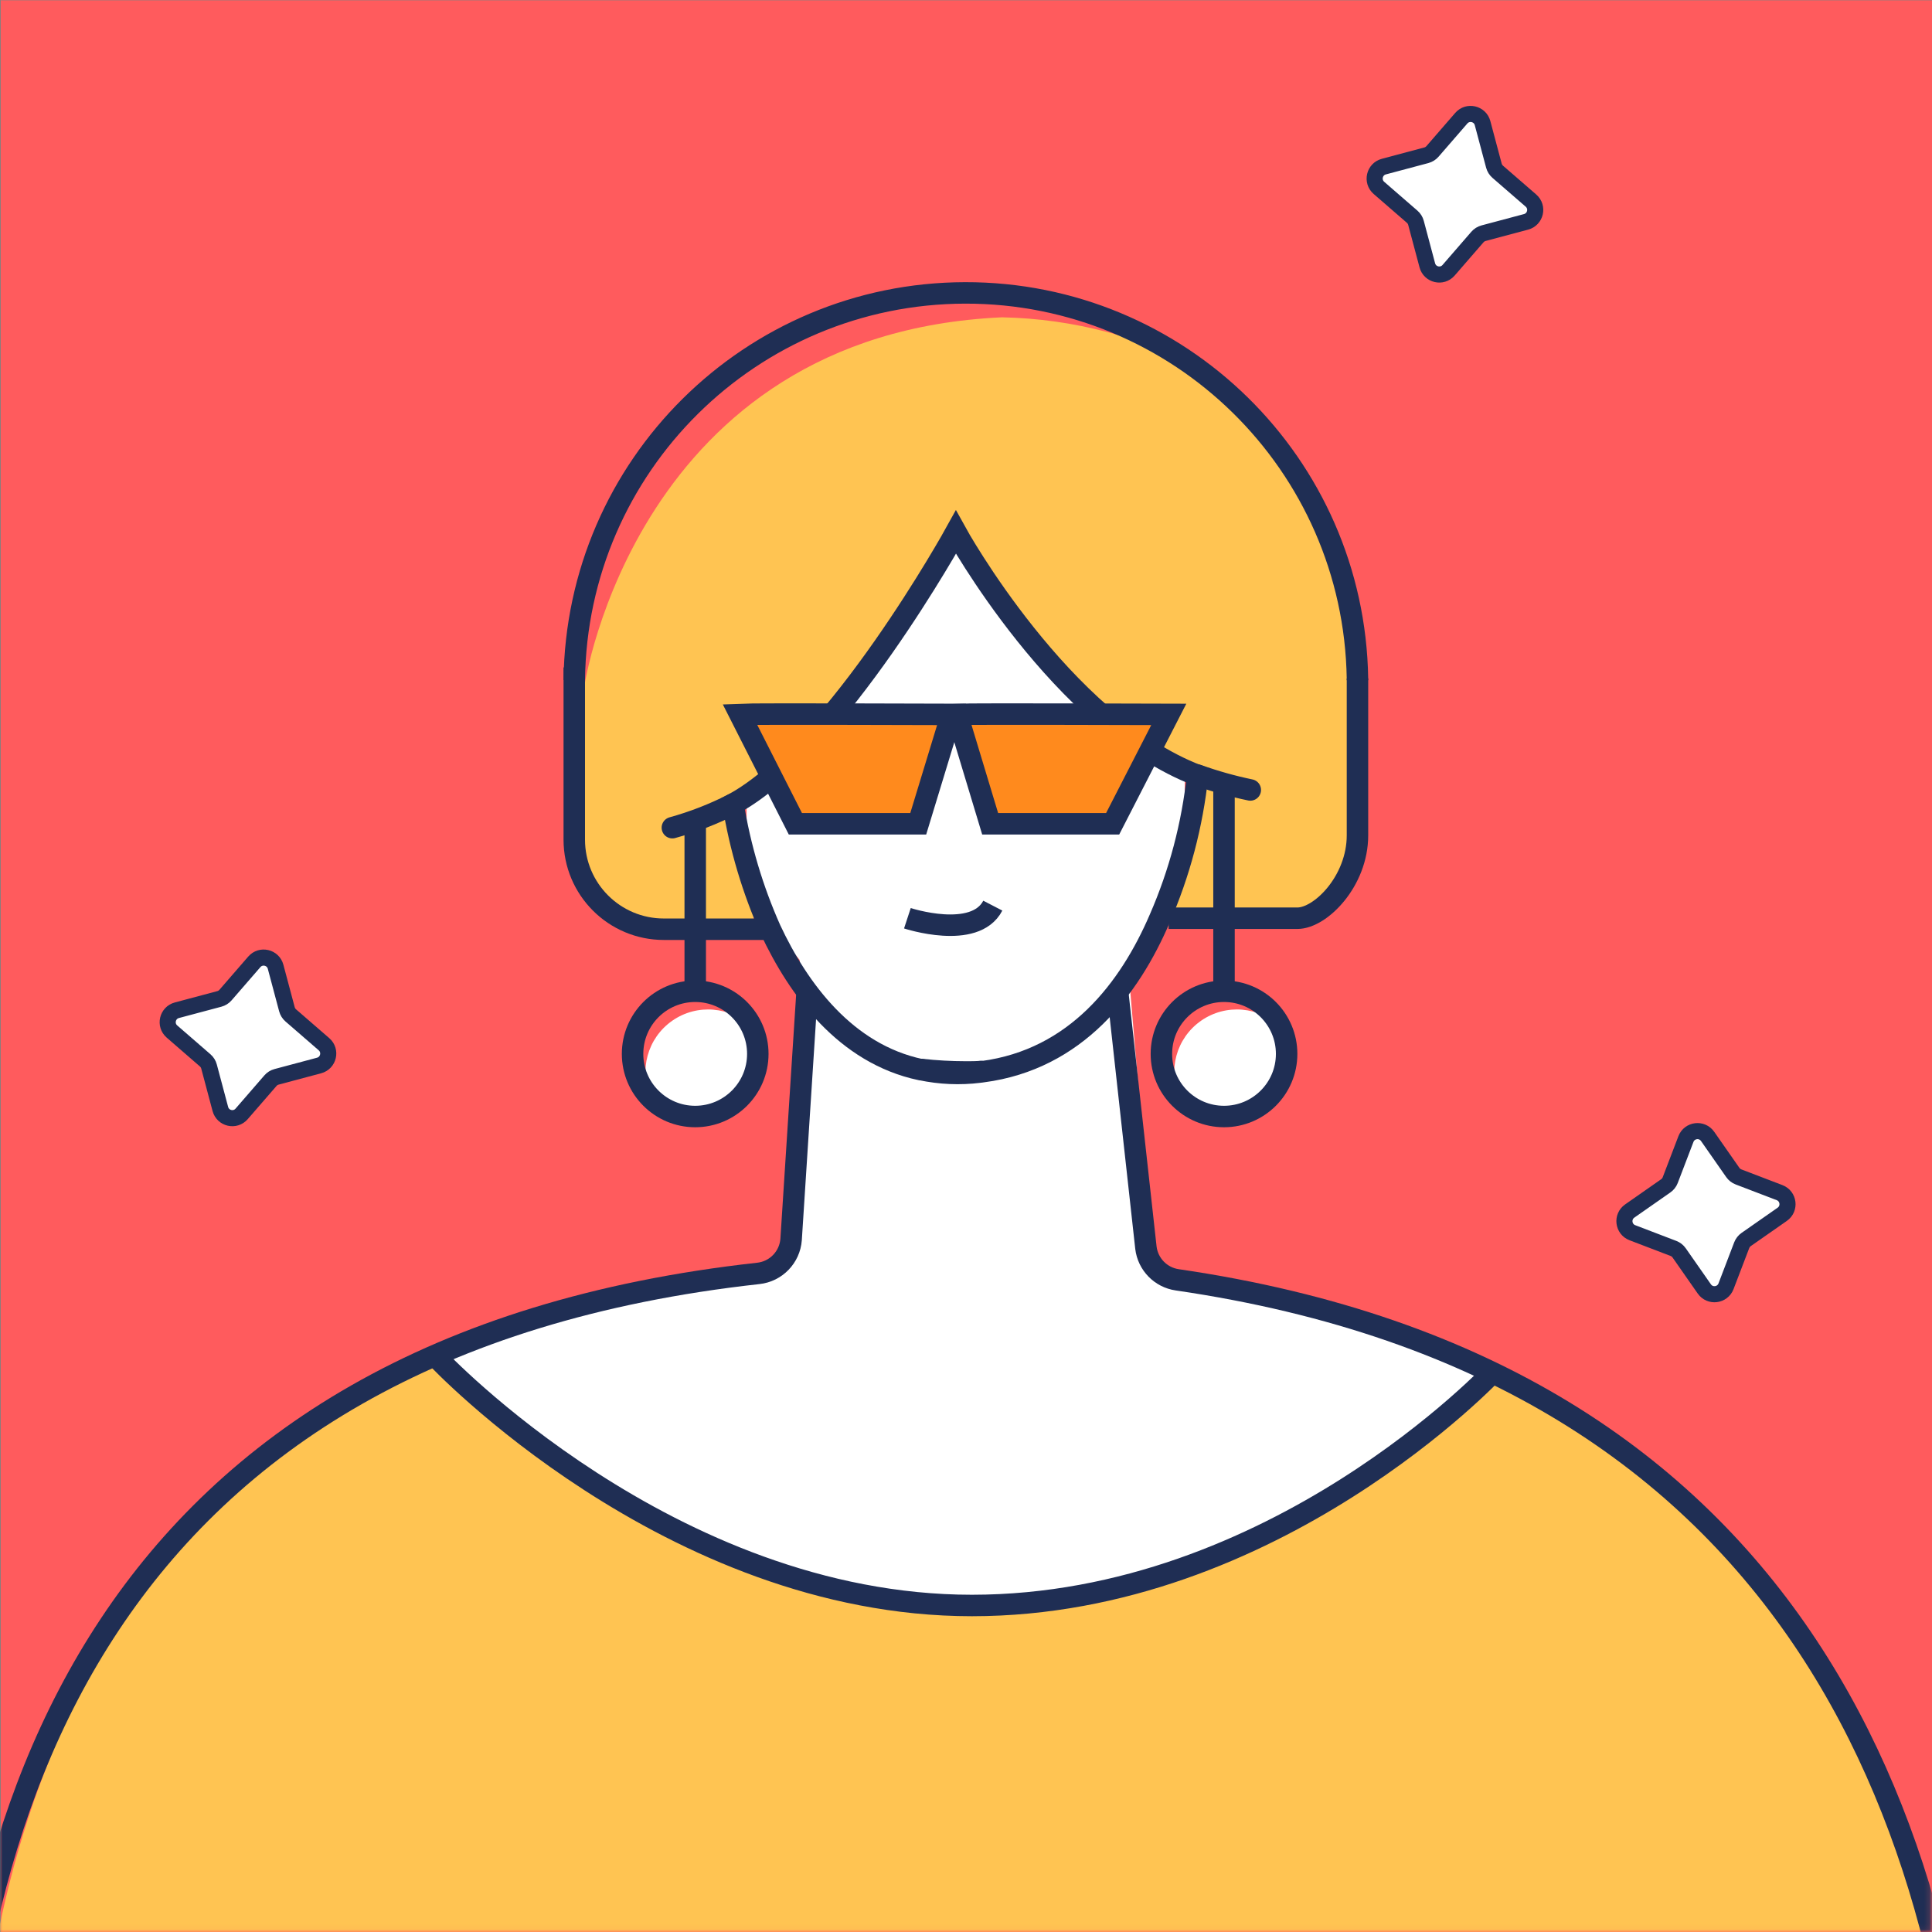 <svg width="360" height="360" viewBox="0 0 360 360" fill="none" xmlns="http://www.w3.org/2000/svg">
<rect x="0" y="0" width="360" height="360" fill="#808080" stroke="none"/>
<rect x="0.131" y="0.056" width="359.869" height="359.944" fill="#FF5B5D"/>
<mask id="mask0_2642_29732" style="mask-type:alpha" maskUnits="userSpaceOnUse" x="0" y="0" width="360" height="360">
<rect width="359.869" height="359.944" fill="#FF5B5D"/>
</mask>
<g mask="url(#mask0_2642_29732)">
<path d="M47.387 179.227C48.597 177.83 50.877 178.357 51.353 180.142L53.464 188.059C53.582 188.504 53.832 188.904 54.18 189.206L60.369 194.574C61.765 195.785 61.239 198.064 59.454 198.54L51.538 200.652C51.093 200.77 50.693 201.02 50.392 201.368L45.025 207.558C43.814 208.954 41.535 208.428 41.059 206.642L38.948 198.726C38.829 198.28 38.58 197.881 38.231 197.579L32.042 192.21C30.646 191 31.172 188.721 32.958 188.244L40.873 186.133C41.319 186.014 41.718 185.765 42.02 185.416L47.387 179.227Z" fill="white" stroke="#1F2E54" stroke-width="3" stroke-linecap="round"/>
<path d="M272.288 22.027C273.499 20.631 275.778 21.157 276.254 22.943L278.365 30.86C278.484 31.305 278.733 31.705 279.081 32.007L285.271 37.375C286.667 38.586 286.141 40.865 284.355 41.341L276.439 43.452C275.994 43.571 275.595 43.821 275.293 44.169L269.926 50.359C268.716 51.755 266.436 51.229 265.96 49.443L263.849 41.526C263.731 41.081 263.481 40.682 263.133 40.38L256.944 35.011C255.548 33.8 256.074 31.521 257.859 31.045L265.775 28.934C266.22 28.815 266.62 28.566 266.921 28.217L272.288 22.027Z" fill="white" stroke="#1F2E54" stroke-width="3" stroke-linecap="round"/>
<path d="M314.148 212.248C314.808 210.522 317.13 210.237 318.188 211.752L322.879 218.469C323.142 218.847 323.514 219.137 323.944 219.302L331.596 222.229C333.322 222.889 333.607 225.211 332.092 226.269L325.375 230.961C324.998 231.225 324.708 231.596 324.543 232.026L321.617 239.679C320.956 241.405 318.634 241.69 317.576 240.175L312.886 233.458C312.622 233.08 312.251 232.79 311.821 232.626L304.169 229.698C302.443 229.038 302.158 226.716 303.673 225.658L310.389 220.966C310.767 220.702 311.057 220.331 311.222 219.901L314.148 212.248Z" fill="white" stroke="#1F2E54" stroke-width="3" stroke-linecap="round"/>
<path d="M139.119 108.385C139.119 85.839 157.396 67.562 179.941 67.562V67.562C202.487 67.562 220.764 85.839 220.764 108.385V152.223C220.764 174.769 202.487 193.046 179.941 193.046V193.046C157.396 193.046 139.119 174.769 139.119 152.223V108.385Z" fill="white"/>
<path d="M149.123 176.786L209.775 174.973L213.226 215.396L215.122 235.337L287.35 258.653L344.907 317.06L220.6 301.762L114.135 328.971L26.435 294.727L66.21 259.428L108.296 243.123L128.914 239.736L146.067 235.337L149.123 176.786Z" fill="white"/>
<path d="M342.54 583.621C341.716 583.104 340.922 582.539 340.163 581.93C335.751 578.659 326.42 571.14 315.206 561.971C285.329 537.6 242.067 501.49 242.067 501.49L240.624 506.755L234.81 527.855C234.81 527.855 234.81 527.855 234.728 527.855C179.097 557.092 135.533 531.786 133.746 530.782L129.335 512.226L128.139 507.209L50.341 564.363L26.14 582.232C13.538 547.497 -62.703 316.76 80.14 253.694C98.775 269.667 139.724 304.199 184.264 299.608C186.505 299.401 188.758 299.099 190.916 298.81C198.613 298.057 206.221 296.566 213.633 294.357L213.88 294.274C250.051 283.649 274.843 259.072 278.114 255.786C431.855 330.096 342.54 583.621 342.54 583.621Z" fill="#FFC452"/>
<path d="M239.751 171.113C239.751 171.113 234.569 171.415 229.045 171.333C222.806 171.333 216.182 170.728 216.401 168.735C216.69 165.986 221.789 155.828 222.05 148.872C222.132 146.123 221.486 143.979 219.617 142.879C214.697 140.13 195.306 122.756 184.559 110.824C183.845 110.013 183.185 109.257 182.526 108.488C179.475 104.969 177.509 102.082 177.303 100.556C176.451 93.849 165.718 126.233 150.395 137.367C150.395 137.367 142.754 151.113 135.36 152.006C138.212 155.217 140.115 159.158 140.857 163.388C141.033 164.411 141.148 165.444 141.201 166.481C141.221 166.824 141.221 167.168 141.201 167.512C141.201 177.065 128.832 174.728 124.009 173.615C120.312 172.776 112.41 170.302 108.892 165.848V127.855C108.892 127.855 118.512 62.22 186.703 59.127C200.014 59.39 213.068 62.84 224.771 69.189C224.835 69.223 224.895 69.265 224.95 69.312C238.995 80.309 251.267 98.907 252.957 130.756C252.944 130.783 258.468 171.113 239.751 171.113V171.113Z" fill="#FFC452"/>
<path d="M81.364 252.933C81.364 252.933 124.627 299.159 181.096 299.159C237.565 299.159 278.463 255.379 278.463 255.379" stroke="#1F2E54" stroke-width="4"/>
<path d="M141.229 196.38C141.212 201.091 138.368 205.331 134.016 207.133C129.665 208.935 124.657 207.948 121.315 204.628C118.978 199.498 120.637 193.429 125.259 190.202C129.881 186.975 136.148 187.51 140.157 191.473C140.888 193.004 141.255 194.684 141.229 196.38V196.38Z" fill="white"/>
<path d="M239.751 196.38C239.742 201.092 236.901 205.335 232.55 207.139C228.198 208.942 223.19 207.952 219.852 204.628C217.514 199.498 219.173 193.429 223.795 190.202C228.417 186.975 234.684 187.51 238.693 191.473C239.411 193.008 239.773 194.686 239.751 196.38V196.38Z" fill="white"/>
<path d="M107.008 126.744C107.458 86.821 139.895 54.668 179.813 54.578C219.73 54.488 252.312 86.494 252.943 126.414V126.744" stroke="#1F2E54" stroke-width="4"/>
<path d="M171.531 199.276C171.531 199.276 171.531 199.276 171.614 199.276C174.393 199.586 177.187 199.742 179.983 199.744C180.959 199.744 181.893 199.744 182.869 199.661H183.116" stroke="#1F2E54" stroke-width="4"/>
<path fill-rule="evenodd" clip-rule="evenodd" d="M136.599 149.823C137.899 157.88 140.236 165.734 143.552 173.191C148.775 184.366 157.57 196.339 171.533 199.308H171.615C175.188 200.067 178.862 200.225 182.486 199.775C182.617 199.766 182.747 199.738 182.871 199.693H183.118C200.53 197.397 210.494 184.229 216.101 171.157C219.796 162.679 222.173 153.686 223.151 144.49C197.685 134.73 178.116 99.17 178.116 99.17C178.116 99.17 155.907 139.418 136.599 149.823Z" stroke="#1F2E54" stroke-width="4"/>
<path d="M107.008 124.365V156.475C107.015 165.685 114.483 173.148 123.692 173.148H143.55" stroke="#1F2E54" stroke-width="4"/>
<path d="M252.945 126.426V155.663C252.945 164.185 246.074 171.099 241.745 171.099H217.764" stroke="#1F2E54" stroke-width="4"/>
<path d="M150.394 184.704L147.412 230.958C147.165 234.266 144.593 236.926 141.296 237.281C-101.814 264.154 24.152 583.672 24.152 583.672L128.144 507.246L101.579 402.119" stroke="#1F2E54" stroke-width="4"/>
<path d="M208.248 184.704L213.525 232.498C213.897 235.582 216.292 238.034 219.366 238.477C452.155 272.443 342.501 583.617 342.501 583.617C335.41 579.37 242.028 501.514 242.028 501.514L270.338 402.463" stroke="#1F2E54" stroke-width="4"/>
<path d="M136.596 149.829C132.983 151.67 129.194 153.144 125.286 154.227" stroke="#1F2E54" stroke-width="4" stroke-linecap="round"/>
<path d="M223.189 144.447C226.384 145.589 229.653 146.507 232.974 147.196" stroke="#1F2E54" stroke-width="4" stroke-linecap="round"/>
<ellipse cx="129.538" cy="196.377" rx="11.668" ry="11.67" stroke="#1F2E54" stroke-width="4"/>
<ellipse cx="228.077" cy="196.377" rx="11.668" ry="11.67" stroke="#1F2E54" stroke-width="4"/>
<path d="M129.546 184.706V152.803" stroke="#1F2E54" stroke-width="4"/>
<path d="M228.075 184.713V146.032" stroke="#1F2E54" stroke-width="4"/>
<ellipse cx="195.15" cy="141.422" rx="4.398" ry="4.399" fill="#1F2E54"/>
<ellipse cx="160.508" cy="141.422" rx="4.398" ry="4.399" fill="#1F2E54"/>
<path d="M137.873 133.105C140.429 132.981 177.315 133.105 177.315 133.105L171.103 153.49H148.208L137.873 133.105Z" fill="#FF8A1D"/>
<path d="M178.347 133.105C180.889 132.981 217.789 133.105 217.789 133.105L207.33 153.49H184.503L178.347 133.105Z" fill="#FF8A1D"/>
<path fill-rule="evenodd" clip-rule="evenodd" d="M137.87 133.114C140.426 132.99 177.312 133.114 177.312 133.114L171.1 153.498H148.205L137.87 133.114Z" stroke="#1F2E54" stroke-width="4"/>
<path fill-rule="evenodd" clip-rule="evenodd" d="M178.344 133.114C180.886 132.99 217.786 133.114 217.786 133.114L207.327 153.498H184.501L178.344 133.114Z" stroke="#1F2E54" stroke-width="4"/>
<path d="M169.08 171.103C169.08 171.103 181.641 175.227 184.994 168.753" stroke="#1F2E54" stroke-width="4"/>
</g>
</svg>
